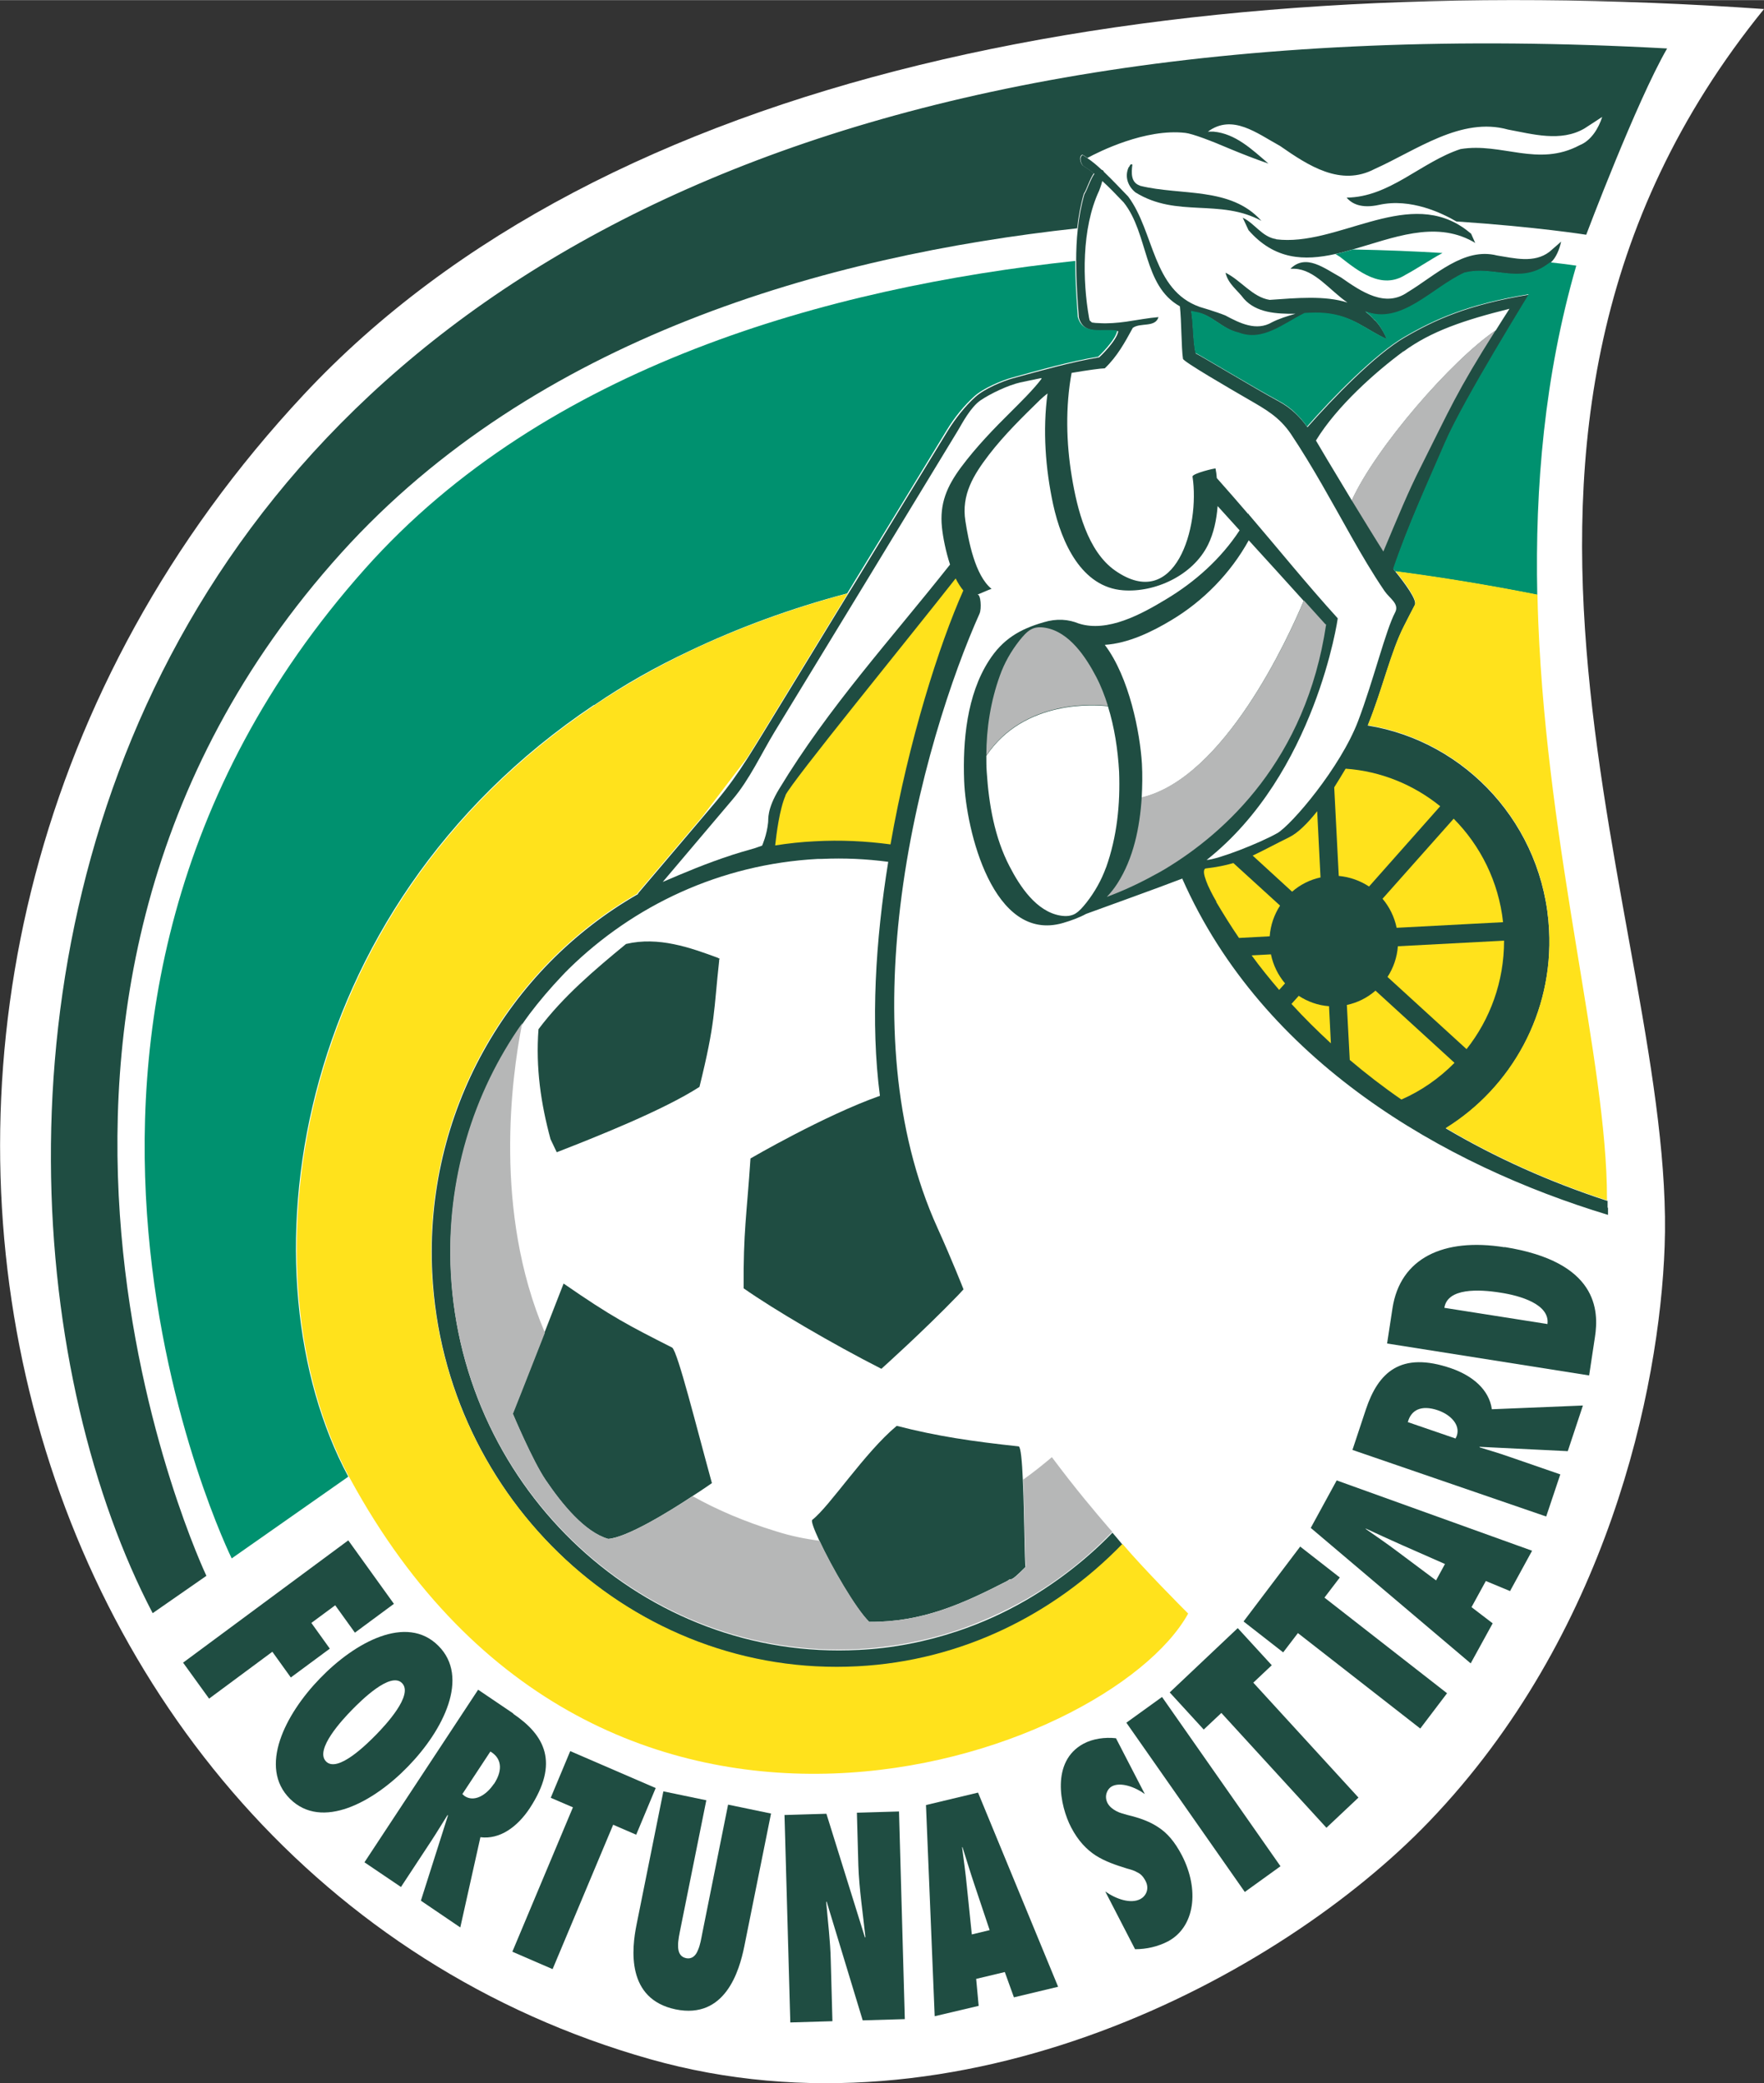 <?xml version="1.0" encoding="UTF-8"?>
<svg id="Calque_2" xmlns="http://www.w3.org/2000/svg" width="300mm" height="354.3mm" version="1.1" viewBox="0 0 850.4 1004.2">
  <rect x="0" y="0" width="850.4" height="1004.2" fill="#333333" stroke="none"/>
  <!-- Generator: Adobe Illustrator 29.8.1, SVG Export Plug-In . SVG Version: 2.1.1 Build 2)  -->
  <g id="Calque_1-2">
    <g>
      <rect x="0" width="850.4" height="1004.2" fill="none"/>
      <g>
        <path d="M850.4,4.3C558.1-16.2,291.6,34.8,146.5,190.1-116.9,472.1-3.1,903.1,313.4,992.6c149.8,42.4,303.7-39.7,375.6-114.6,85.9-89.5,111-208.1,113.5-277.1,5.6-152.5-119.8-390,47.9-596.6h0Z" fill="#fff"/>
        <path d="M527.4,83.5c-1.6-1.3-3.4-2.5-5.4-3.8-1.2-1.1-2.1-4.4-.2-5.2.8.4,1.6,1,2.4,1.6,5.5-3,28-14.3,47.2-12.1,3.6.4,12.7,3.9,21.8,7.8,6,2.5,12.2,4.9,18.3,7-8.1-7-15.9-14.4-26.4-15.4h-2.8c11.8-8.7,23.5.7,34.8,6.9,13.8,9.6,29.2,19.7,45.6,11.1,20.1-9,41.7-25.3,64.3-19,11.9,2.2,25.4,6.1,36.8-.5l8.6-5.6c-1.7,5.4-5.3,11.4-10.8,13.6-20.2,10.8-37.6-1.4-57.5,1.9-19.1,6.3-34.2,23.2-54.9,23.4,2.4,2.9,7,5.4,15.6,3.5,15.4-3.4,30.6,4.1,37.3,8,38.8,2.6,62.6,6.4,62.6,6.4,0,0,24.2-64.2,39-89.8C-7.2-21.2-42.8,555,73.6,777.6l25.9-18S-31.6,483.7,164.6,266.4c93.4-103.4,233.4-143.2,354.7-156.4.6-5.6,1.6-11.2,3.2-16.7,1.3-1.8,2.8-7,4.8-9.8h0Z" fill="#1f4d42"/>
        <path d="M247.2,681.5s9.5,22.7,15.8,31.9c8,11.8,18.9,25.2,30.2,28.4,9-.7,28.9-12.8,40.6-20.6,5.6-3.6,9.4-6.3,9.4-6.3-7.7-28-16.3-62.6-19.1-65.3-21.3-10.8-29.1-14.8-52.4-30.9l-9.2,23.6-1.8,4.6c-6.9,17.7-13.6,34.5-13.6,34.5" fill="#1f4d42"/>
        <path d="M485.7,762c2.6-2.2,0,2.1,8.7-6.7-.5-1.7-.5-25.4-1.3-42-.4-8.9-1-15.8-2-16.1-22.4-2.4-39.4-4.9-58.8-9.9-15.5,12.9-32.3,38.8-40.7,45.3-.7.5.8,4.5,3.4,10.1,5.8,12.5,17.4,32.7,24,39.1,25.6.2,45.1-8.7,66.7-19.8" fill="#1f4d42"/>
        <path d="M472.8,193.1c-4.7,3.2-8.7,10.9-10.7,14.3-29.5,48.4-59,96.8-88.4,145.3-6.5,10.7-12.2,23.1-20.3,32.7-11.2,13.3-22.5,26.5-33.7,39.8,10.3-4.4,20.5-8.7,33.7-13.1,7-2.3,8.8-2.3,14.2-4.4,0,0,2.3-5.1,2.9-11.2.1-1.4-.7-6.2,5.3-16.1,24.1-39.8,53.6-71.9,82.4-108.2-2.2-6.4-3.4-13.2-3.9-17.9-1.2-11.5,2.4-19.9,9.2-29,7.3-9.8,15.8-18.6,24.5-27.2,2.8-2.8,10.7-10.6,14.4-15.6,0,0,0-.1,0-.2-3.9.7-7.4,1.4-10.1,2.1-5.8,1.3-14.3,5.4-19.3,8.7" fill="#fff"/>
        <path d="M547.4,92.6c-3.5-2.8-5.3-7.5-3.3-12.1.6-.4.7-1.9,1.8-1.3-.5,3.9-.8,8.6,3.6,10.1,19.9,4.9,43.7.3,58.5,16.9-20.1-10.9-40.7-1.3-60.7-13.7" fill="#fff"/>
        <path d="M628.6,289.4c-8.8-9.7-17.7-19.5-26.5-29.2-8.6,15.9-21.9,29.3-37.3,38.5-9.3,5.6-20.8,11.2-32.1,11.9,11.9,15.7,16.9,42.6,17.9,57.3.2,5.3.2,10.8-.1,16.3,40.1-9.5,70.8-77.4,78.2-94.9" fill="#fff"/>
        <path d="M549.5,89.4c-4.4-1.5-4.1-6.2-3.6-10.1-1.1-.7-1.2.9-1.8,1.3-2.1,4.6-.2,9.3,3.3,12.1,20,12.4,40.6,2.8,60.7,13.7-14.8-16.6-38.7-12-58.5-16.9" fill="#1f4d42"/>
        <path d="M615.2,115.2c-6.8-1-10.4-7.7-16.1-10.3l2.8,6c12.6,14.4,26.9,14.8,41.8,11.5,2.8-.6,5.6-1.4,8.4-2.2,19.3-5.5,39.4-14,57.8-3.9.4.2.9.5,1.3.8l-.4-.9-1.6-3.6c-1.6-1.3-3.1-2.5-4.7-3.5-27.5-17.8-60.3,9.8-89.3,6.2" fill="#1f4d42"/>
        <path d="M533.5,432.4c5-1.8,13.3-5.3,23.1-10.7-10.3,5.7-18.7,9.1-23,10.6h0q0,0,0,0Z" fill="#fff"/>
        <path d="M615.9,401.5c-8.6,4.9-28.9,12.8-34.2,13,52.5-41.5,63.3-116.6,63.2-116.5-14.9-16.4-28.7-33.5-43-50.2,0-.2,0-.4,0-.5,0,.1-.1.3-.2.4-5-5.8-10-11.6-15.1-17.3-.1-1.6-.3-3.1-.6-4.6,0-.3-11.3,2.4-11.1,3.9,3.7,24.1-8.2,65.6-37.3,45.3-13.3-9.3-18.3-29.5-20.9-45.3-2.7-16.2-3.1-33.7-.1-50,7.6-1.3,14.2-2.2,16-2.2,0,0,0,0,0,0,6-5.7,9.8-12.7,13.5-19.5,3.7-2.7,10.8,0,12.4-5.2-4.8.4-10.1,1.4-15.5,2.2-4.4.6-8.9,1-13.2.7-1.1,0-2.2-.1-3.4-.3l-1.1-1-.3-1.4c-3.1-17.5-3.7-42.9,4.9-61.2.3-.8,1-2.6,1.5-4.6,3.3,3,6.4,6.2,10.3,10.3,12.1,15.2,9.2,40.1,27.1,50.1.8,6.9.7,20.2,1.5,25.3.2,1.4,22.3,14.2,31.6,19.6,8.3,4.8,14.8,8.4,20.4,16.6,10.5,15.7,19.8,32.9,29.1,49.4,5.1,9,10.3,17.9,16.1,26.4,2.4,3.5,7.2,6.1,5.1,10.2-4.6,8.7-10.4,32.7-17.9,52.5-8.5,22.3-32,50-39.1,54.1M550.4,384.4c.3-5.5.4-11,.1-16.3-.9-14.8-6-41.6-17.9-57.3,11.3-.7,22.8-6.3,32.1-11.9,15.4-9.2,28.6-22.7,37.3-38.5,8.9,9.7,17.7,19.5,26.5,29.2-7.3,17.4-38.1,85.4-78.2,94.9h0ZM533.2,418.1c-2.2,6.1-5.4,11.8-9.4,16.9-1.9,2.4-3.5,4.2-5.3,5.3l-.3.2c-1.9,1-4.1,1.3-7.1.8-11.5-2-19.4-14-24.4-23.7-7.2-13.8-10-29.9-11-45.4-.2-2.6-.2-5.3-.2-7.9,18.3-27.4,53.1-24.6,58.6-23.9,3.2,10.2,4.8,21,5.4,31.5.6,15.8-1,31.4-6.3,46.3M676.6,169.4c13.3-9.8,29.4-15.2,51.1-20.6-2.4,3.7-4.6,7.2-6.6,10.4-21.3,14.4-57.9,56.6-69.4,82-8.9-14.7-17.2-28.6-17.3-28.9,10.1-16.6,28.9-33.2,42.2-43h0ZM775,581.9v-3.1c0,0-.2,0-.3,0-27.8-9.1-53.8-20.8-77.7-34.9,31.6-19.5,51.9-55.6,49.8-95.6-2.6-50.5-40-90.9-87.4-98.6,0-.2.1-.4.2-.5,6.8-16.8,10.9-35,17.2-47.3,1.7-3.4,3.5-6.9,5.3-10.3,1.2-2.4-5.2-10.9-9.3-16,0,0,0,0,0,0-.4-.4-.7-.9-1-1.3,7.2-21.4,16.5-41.2,24.8-60.5,9.2-21.4,40.8-71.8,40.5-71.8-29.3,4.8-45.3,12.1-59.9,20.6-14.3,8.3-34.9,29.7-46.9,43.3-3.6-5-7.8-9.2-13.7-12.4-11.7-6.3-39.6-23.2-40.1-23.1-1.3-5.6-1.1-14.6-2.1-20.3l2,.4c8.1,1.2,12.6,8.1,20.9,10,11.6,4.5,21.5-4.3,31.8-9.4,3.5,0,6.8-.2,9.8,0,13.5,1.2,19.7,7.9,29.7,12.4-.6-2.1-3.9-7.8-6.1-9.4-1.3-1.5-2.7-2.8-4.2-3.9,17.5,7,32.3-11.5,48.2-18.7,13.5-3.5,26.2,5.7,39.5-3.8.5-.3,1-.7,1.5-1.1,2.7-2.4,4.3-6.5,5.1-10.2l-1.8,1.6-3.8,3.3c-7.4,5.7-17,3.1-25.3,1.8-16-4.1-29.8,9.7-43.1,17.7-10.7,7.5-22,0-32.1-7.1-8.2-4.5-16.9-11.6-24.4-4.2h2c9.8.4,16.9,10.4,25.5,16.3-10.9-3.5-24.6-2.2-37.5-1.3-8.3-1.3-13.8-9.4-21.3-13.1,1.3,5.5,5.7,8.3,8.9,12.6,6,6.7,15.5,7.3,24.8,7.2-3.9,1.1-8.2,2.5-11.3,4.1-7.5,4.4-15.4.5-22.5-3.3-4.4-1.8-12.3-4.1-12.3-4.1-22.9-8.1-21.8-36.1-34.5-53.2-3.4-3.5-7.5-7.9-11.7-11.9-.2-.5-.5-.9-1.1-1-2.2-2.1-4.5-4-6.7-5.5-.8-.6-1.6-1.1-2.4-1.6-1.9.8-1,4.1.2,5.2,2,1.3,3.7,2.5,5.4,3.8-2,2.8-3.5,7.9-4.8,9.8-1.6,5.5-2.6,11.1-3.2,16.7-.6,5.3-.8,10.6-.8,15.8,0,9.2.6,18.3,1.3,27,2.4,9.1,12.2,5.4,19,6.6-.7,4.6-9.1,12.6-9.2,12.6-13.8,2.3-28.3,6.5-41.6,10.1-4.7,1.3-13.7,5-18.1,9-4.9,4.4-9.6,10.4-13.1,16-14.8,24.2-29.6,48.4-44.3,72.6-1.1,1.8-2.3,3.7-3.4,5.5-.2.3-.3.5-.5.8-13.9,22.7-27.7,45.4-41.6,68.1-2.4,3.9-4.6,7.5-6.9,11.1-4.6,7.2-9.3,13.9-15.1,20.8-2.2,2.6-4.4,5.2-6.6,7.8-10.3,12.1-20.6,24.3-30.9,36.4-.1.1-.2.4-.3.6-62.5,35.8-103.1,105.3-99.1,183,5.6,109.3,97.6,195.2,205.2,189.5,50.1-2.7,94.7-25,127.6-58.9-.4-.4-.8-.9-1.1-1.3-1.2-1.4-2.4-2.9-3.8-4.5-12.2,12.6-26.2,23.5-41.4,32.4-10.5,6.1-21.7,11.2-33.4,15.1-15,5-30.9,8.2-47.4,9-103.2,5.5-191.3-76.9-196.7-181.6-2.3-44.6,10.8-86.5,34.5-120.2.9-1.3,1.8-2.6,2.7-3.8.2-.2.3-.4.5-.7,4.9-6.5,10.2-12.7,15.8-18.6.6-.6,1.2-1.3,1.8-1.9.5-.4.9-.9,1.4-1.4,31.3-30.7,73.2-50.6,120.2-53.1.6,0,1.2,0,1.8,0,10.9-.5,21.6,0,32.1,1.4-6.1,37.8-8.6,77.6-4,112.8-26.9,9.5-62.4,30.2-62.4,30.2-1.8,27.2-3.5,35-3.3,62.6,14.5,10.2,42.8,26.8,66.4,38.8,0,0,20-17.9,37-35.5,0,0,0,0,0,0l2.6-2.8s-5.4-13.8-12.5-29.5c-21.8-48-24.1-103.8-18-155.1,7.1-59.4,25.5-112.8,38.2-141.1,1.1-2.4.6-9.5-1-9.2,1.1-.4,5.7-2.5,6.8-2.8-8-6.5-11.1-23.2-12.6-32.7-2-12.7,3.9-22.2,11.4-32,7.4-9.6,16.1-18.1,24.7-26.5.7-.7,2-1.8,3.5-3-2.4,17.7-1,36.3,2.7,53.5,4.1,18.7,13.8,39.9,33.7,41.4,15.3,1.2,33.7-7.1,41-22,2.7-5.5,4.1-12,4.6-18.6,3.5,3.9,7.1,7.8,10.6,11.7-9,13.7-21.4,24.8-35.4,33.2-11.9,7.2-28.3,16.2-42.2,11.7-4.9-2-10.5-2.5-16.8-.6-11.5,3.3-19.8,8.1-26.5,18.6-10.6,16.5-12.6,38.6-11.9,57.8.9,23.8,13.9,78.3,47.6,68.6,4.1-1.2,7.9-2.6,11.2-4.4,8.4-3.1,33.6-12.1,46.3-17-.5.3,0-.1,0-.1,39,88.4,126.4,138.3,205.3,162.2v-3.2" fill="#1f4d42"/>
        <path d="M346.4,461.8c-13.7-5.1-29-10.5-44.6-6.8-14.7,12.1-30.3,25.2-42.2,41.1-1.4,18.8,1.2,36,5.8,53l3,6.3c18.5-7.2,51.3-20.2,68.8-31.5,7.8-31.5,6.8-36.4,9.5-60.8-.2-1.2,1-.7-.5-1.3h0Z" fill="#1f4d42"/>
        <path d="M88.2,801.5l79.7-59,22,30.6-18.8,13.9-9.5-13.2-11.5,8.5,8.9,12.4-18.8,13.9-8.9-12.4-30.5,22.6-12.5-17.3h0Z" fill="#1f4d42"/>
        <path d="M247,940.8l29.2-69.6-10.7-4.6,9.4-22.5,41.2,17.8-9.4,22.5-11.1-4.8-29.2,69.6-19.4-8.4h0Z" fill="#1f4d42"/>
        <path d="M371.7,874.2l-12.9,64.1c-2.4,11.8-9.2,35.2-33.1,30.3-23.9-5-21.2-29.2-18.8-41l12.9-64.1,20.7,4.3-12.4,61.6c-.5,2.6-1.3,6-1.2,8.7,0,2.9,1,5.2,3.8,5.8,2.9.6,4.7-1.2,5.7-3.7,1.2-2.6,1.7-6,2.2-8.5l12.4-61.8,20.7,4.3h0s0,0,0,0Z" fill="#1f4d42"/>
        <path d="M378.3,874.9l20.1-.6,18.6,59.7.2-.3c-1.2-11.5-3-22.9-3.4-34.4l-.7-25.5,20.3-.6,2.8,100.1-20.3.6-17.4-57.3-.2.3c.8,9.4,2,18.7,2.2,28.1l.8,29.3-20.3.6-2.8-100.1h0Z" fill="#1f4d42"/>
        <path d="M532.9,911.8c5.1,3.6,12.2,6.1,16.9,3.6,2.6-1.4,4.5-4.9,2.4-8.8-1.1-2.1-2.4-3.4-4-4.1-1.5-.9-3.1-1.3-4.9-1.8-5.5-1.7-10.5-3.4-15.1-6.3-4.4-2.9-8.4-7-11.8-13.5-5.4-10.3-9.9-31.9,6-40.4,4.5-2.4,10.3-3.2,15.6-2.6l13.9,26.9c-4.5-3.3-11.6-6-15.9-3.7-2.2,1.2-3.8,4.6-2.1,8,1,1.9,2.7,3.1,4.4,4,1.7.9,3.7,1.3,5.3,1.8,5.8,1.4,10.6,3.1,14.8,5.9,4.3,2.8,7.9,6.9,11.4,13.6,8.5,16.5,6.3,34.4-6.7,41.4-4.8,2.5-10.3,3.8-15.9,3.8l-14.3-27.7h0s0,0,0,0Z" fill="#1f4d42"/>
        <path d="M560.2,818l-17.2,12.4,57.1,81.6,17.2-12.4-57.1-81.6Z" fill="#1f4d42"/>
        <path d="M639.5,881.1l-50.7-55.4-8.5,8-16.4-17.9,32.8-31,16.4,17.9-8.9,8.4,50.7,55.4-15.5,14.6h0Z" fill="#1f4d42"/>
        <path d="M684.8,833.3l-59.1-46.1-7.1,9.3-19.1-14.9,27.3-36.1,19.1,14.9-7.4,9.7,59.1,46.1-12.9,17h0Z" fill="#1f4d42"/>
        <path d="M181.4,836.1c-4.3,4.4-18.6,18.7-24.2,13-5.7-5.7,8.1-20.4,12.4-24.8,4.3-4.4,18.6-18.7,24.2-13,5.7,5.7-8.1,20.4-12.4,24.8h0ZM211.3,793.3c-15.3-15.3-40.2-1.7-57,15.7-16.9,17.4-29.8,42.9-14.5,58.1,15.3,15.2,40.2,1.7,57-15.7,16.9-17.4,29.8-42.9,14.5-58.1" fill="#1f4d42"/>
        <path d="M238,860c-3.6,5.4-9.5,8.9-14.1,5.7l-1-.9,13.5-20.5c5,2.9,6.5,8.4,1.7,15.7M247.5,826l-17-11.5-54.8,83.2,17.6,11.9,14.6-22.2c2.7-4.1,5.2-8.3,7.8-12.4h.3c0,0-13.1,41.2-13.1,41.2l19,12.9,9.7-43.5c9.3,1.2,17.8-4.9,23.8-14,14.4-22,7.2-35.2-8-45.5" fill="#1f4d42"/>
        <path d="M468.5,932.5l-2.4-23.3c-.6-6.3-1.5-12.6-2.3-18.8h.2c1.9,5.9,3.7,12,5.7,17.9l7.4,22.1-8.7,2.1h0s0,0,0,0ZM471.5,864.1l-25.1,6,4.2,101.8,21.2-5-1.2-13,13.8-3.3,4.4,12.2,21.3-5.1-38.6-93.6h0Z" fill="#1f4d42"/>
        <path d="M692.3,761.8l-18.6-13.9c-5-3.8-10.2-7.3-15.3-10.9v-.2c5.7,2.6,11.4,5.3,17.1,7.8l21.1,9.3-4.3,7.9h0ZM728,766.9l10.6-19.4-94.2-33.9-12.5,22.9,77.1,65.3,10.6-19.3-10.2-7.8,6.9-12.6,11.8,4.9h0Z" fill="#1f4d42"/>
        <path d="M702.3,692.1l-.6,1.3-23-7.9c1.5-5.7,6.3-8.5,14.5-5.7,6.1,2.1,10.9,7,9.1,12.3h0ZM763.1,677.5l-43.9,1.8c-1.3-9.4-9.2-16.1-19.5-19.7-24.6-8.5-35.3,2.1-41.2,19.7l-6.5,19.6,93.4,32.1,6.8-20.3-24.9-8.6c-4.6-1.6-9.2-3-13.9-4.4l-.2-.3,42.6,2.1,7.3-22h0Z" fill="#1f4d42"/>
        <path d="M745.9,638.2l-49.6-7.8c1.5-9.6,16.5-9,27.1-7.3,9.2,1.4,23.9,5.5,22.6,15.2M725.3,601.2c-29.5-4.7-50.3,5.3-54,29.4l-2.6,17,97.4,15.4,2.8-18.5c2-12.9,1.3-36.3-43.6-43.4" fill="#1f4d42"/>
        <path d="M502.2,182.4c-3.6,5-11.6,12.8-14.4,15.6-8.7,8.6-17.2,17.4-24.5,27.2-6.8,9.2-10.4,17.5-9.2,29,.5,4.7,1.8,11.5,3.9,17.9-28.7,36.3-58.3,68.4-82.4,108.2-6,9.9-5.1,14.6-5.3,16.1-.6,6.1-2.9,11.2-2.9,11.2-5.4,2-7.1,2.1-14.2,4.4-13.2,4.3-23.4,8.7-33.7,13.1,11.2-13.3,22.5-26.5,33.7-39.8,8.1-9.5,13.8-22,20.3-32.7,29.5-48.4,59-96.8,88.4-145.3,2-3.4,6-11,10.7-14.3,5-3.4,13.5-7.4,19.3-8.7,2.7-.6,6.2-1.3,10.1-2.1,0,0,0,.1,0,.2" fill="#fff"/>
        <path d="M286.4,339.9c14.3-9.8,29.7-18.5,46.3-26.3,22.9-10.9,48.1-20.3,75.7-27.6,1.2-2,3-4.8,3.9-6.4,14.8-24.2,29.6-48.4,44.3-72.6,3.4-5.6,8.2-11.6,13.1-16,4.4-4,13.4-7.7,18.1-9,13.2-3.6,27.7-7.8,41.6-10.1.1,0,8.5-8,9.2-12.6-6.8-1.2-16.6,2.5-19-6.6-.6-8.7-1.3-17.8-1.2-27-119.1,12.8-255.5,50.7-342.5,148.5-192.7,216.4-64.2,477-64.2,477l56.2-39.4c-51.6-96.2-29.7-272.9,118.4-372" fill="#00916f"/>
        <path d="M643.8,122.4c.7.4,1.4.9,2.1,1.3,9.2,7.2,20.2,16,31.7,8.7,5.8-3.1,11.7-7.2,17.8-10.5-12.9-.8-27.4-1.4-43.2-1.7-2.8.8-5.6,1.6-8.4,2.2" fill="#00916f"/>
        <path d="M706.2,131.2c-15.9,7.2-30.7,25.7-48.2,18.7,1.5,1.1,3,2.4,4.2,3.9,2.3,1.6,5.5,7.3,6.1,9.4-10-4.4-16.1-11.2-29.6-12.4-3-.3-6.3-.2-9.8,0-10.3,5.1-20.2,13.9-31.8,9.4-8.4-1.9-12.8-8.8-20.9-10l-2-.4c1,5.7.8,14.7,2.1,20.3.5,0,28.4,16.8,40.1,23.1,6,3.2,10.1,7.4,13.7,12.4,11.9-13.6,32.6-34.9,46.9-43.2,14.6-8.5,30.6-15.8,59.9-20.6.3,0-31.3,50.4-40.5,71.8-8.3,19.3-17.5,39.1-24.8,60.5.3.4.7.8,1,1.3,22,2.9,44.8,6.6,68.5,11.3-1.1-51.7,3.4-105.4,18.8-158.7,0,0-4.5-.7-12.7-1.6-.5.4-1,.8-1.5,1.1-13.2,9.4-26,.3-39.5,3.8h0Z" fill="#00916f"/>
        <path d="M541,744.3c-32.9,33.9-77.5,56.3-127.6,58.9-107.6,5.7-199.6-80.2-205.2-189.5-4-77.7,36.6-147.2,99.1-183,0-.3.1-.5.3-.6,10.3-12.1,20.6-24.3,30.9-36.4l21.7-28.5c2.3-3.6,4.5-7.2,6.9-11.1,13.9-22.7,27.7-45.4,41.6-68.1h0c-27.6,7.4-52.8,16.7-75.7,27.6-16.7,7.9-32.1,16.8-46.3,26.3-148.1,99.1-170,275.7-118.4,372,.2.3.3.6.5.9,121.2,222.7,365.5,134.5,404,65-3.4-3.4-21.3-21.4-31.6-33.5h0Z" fill="#ffe21c"/>
        <path d="M682.1,291.4c-1.8,3.4-3.5,6.8-5.3,10.3-6.3,12.3-10.4,30.5-17.2,47.3,0,.2-.1.4-.2.5,47.4,7.7,84.8,48.1,87.4,98.6,2.1,40.1-18.3,76.1-49.8,95.6,23.9,14.1,49.9,25.8,77.7,34.9v-1.1c0-65.8-28.6-166.4-33.1-277.3-.2-4.5-.3-9.1-.4-13.6-23.6-4.7-46.4-8.4-68.4-11.3,4.1,5.1,10.6,13.6,9.3,16" fill="#ffe21c"/>
        <path d="M707,505.7l-38.1-34.8c2.8-4.3,4.6-9.4,5-14.8l51.2-2.7c0,19.7-6.7,37.9-18.1,52.3" fill="#ffe21c"/>
        <path d="M724.6,444.5l-51.3,2.7c-1.1-5.3-3.5-10.1-6.8-14l34.3-38.6c12.9,13,21.7,30.4,23.8,49.9h0Z" fill="#ffe21c"/>
        <path d="M636.7,422.9c-5.2,1.1-9.9,3.5-13.8,6.9l-19-17.4c5.1-2.4,10.4-5.3,17.7-8.9,4.2-2.1,8.8-6.7,13.4-12.5l1.6,31.9h0Z" fill="#ffe21c"/>
        <path d="M586.4,434.6c-.2-.3-2.4-4.1-4.1-7.9-1.2-2.9-2.2-5.7-1.8-7.2.1-.4.3-.8.7-.9,5.3-.6,9.6-1.5,13.4-2.6l22.5,20.5c-2.8,4.3-4.6,9.4-5,14.8l-14.8.8c-3.9-5.7-7.5-11.5-11-17.4" fill="#ffe21c"/>
        <path d="M616.7,477.2c-4.6-5.4-9.1-10.9-13.3-16.7l9.3-.5c1.1,5.3,3.5,10.1,6.8,14l-2.8,3.1Z" fill="#ffe21c"/>
        <path d="M622.6,483.9l3.5-3.9c4.3,2.8,9.2,4.6,14.6,5l.9,17.9c-6.6-6.1-13-12.4-19-19" fill="#ffe21c"/>
        <path d="M643.2,379.5c1.9-3,3.7-6,5.5-9,17.1,1.2,32.9,7.8,45.6,18.1l-34.3,38.7c-4.3-2.8-9.2-4.6-14.6-5.1l-2.2-42.8h0s0,0,0,0Z" fill="#ffe21c"/>
        <path d="M650.7,510.9l-1.4-26.5c5.2-1.1,9.9-3.5,13.8-6.9l38.1,34.8c-7.3,7.4-16,13.5-25.6,17.7-8.7-6-17-12.4-24.9-19.1h0Z" fill="#ffe21c"/>
        <path d="M378.7,383.4c-2.9,6.6-4.4,18.6-5,24.1,6.3-1,12.7-1.7,19.1-2,12.4-.7,24.6-.1,36.5,1.5,8.8-50.3,23.5-96.3,35.1-122.4-1.3-1.6-2.6-3.6-3.7-5.8-22.5,28.7-79.2,98.1-82.1,104.6Z" fill="#ffe21c"/>
        <path d="M494.5,755.3c-8.7,8.9-6.1,4.5-8.7,6.7-21.6,11.1-41.1,20-66.7,19.8-6.5-6.4-18.2-26.6-24-39.1-6.9-.9-13.9-2.3-21.1-4.6-15-4.6-28.3-10.3-40.1-16.9-11.8,7.7-31.6,19.9-40.6,20.6-11.3-3.3-22.2-16.6-30.2-28.4-6.3-9.3-15.8-31.9-15.8-31.9,0,0,6.7-16.8,13.6-34.5l1.8-4.6c-25.1-58.7-15.8-123.8-11.3-147.5.1-.6.2-1.2.4-1.8-23.8,33.7-36.8,75.6-34.5,120.2,5.4,104.7,93.5,187.1,196.7,181.6,16.5-.9,32.4-4,47.4-9,11.4-3.9,22.7-9,33.4-15.1,15.3-8.8,29.2-19.7,41.4-32.4-.4-.5-.8-1-1.3-1.5-7.2-8.4-16.3-19.1-27.8-34.5-4.4,3.7-9,7.4-13.8,10.8.7,16.6.7,40.3,1.3,42" fill="#b6b7b7"/>
        <path d="M638.9,300.8c-3.4-3.8-6.9-7.6-10.3-11.4-7.3,17.5-38.1,85.4-78.2,94.9-.9,14.6-4,29.5-11.7,41.5-1.6,2.5-3.3,4.6-5.1,6.5,4.3-1.6,12.7-4.9,23-10.6.8-.4,1.6-.9,2.4-1.3.9-.5,1.7-1,2.6-1.5,29.1-17.5,68-52.7,77.7-117.9,0,0-.2,0-.3-.2h0Z" fill="#b6b7b7"/>
        <path d="M534.1,340.2c-1.5-4.8-3.3-9.5-5.6-13.9-5-9.6-13-21.7-24.4-23.7-6.1-1.1-8.7,1.2-12.7,6.2-4,5.1-7.2,10.7-9.4,16.9-4.4,12.2-6.5,25.3-6.5,38.4,18.3-27.4,53.1-24.6,58.6-23.9" fill="#b6b7b7"/>
        <path d="M651.7,241.2c5.4,8.8,11,18,15.2,24.6,7.1-16.9,12.1-29.1,18-40.7,14.1-28,17-35.7,36.1-65.9-21.3,14.4-57.9,56.6-69.4,82Z" fill="#b6b7b7"/>
      </g>
    </g>
  </g>
</svg>